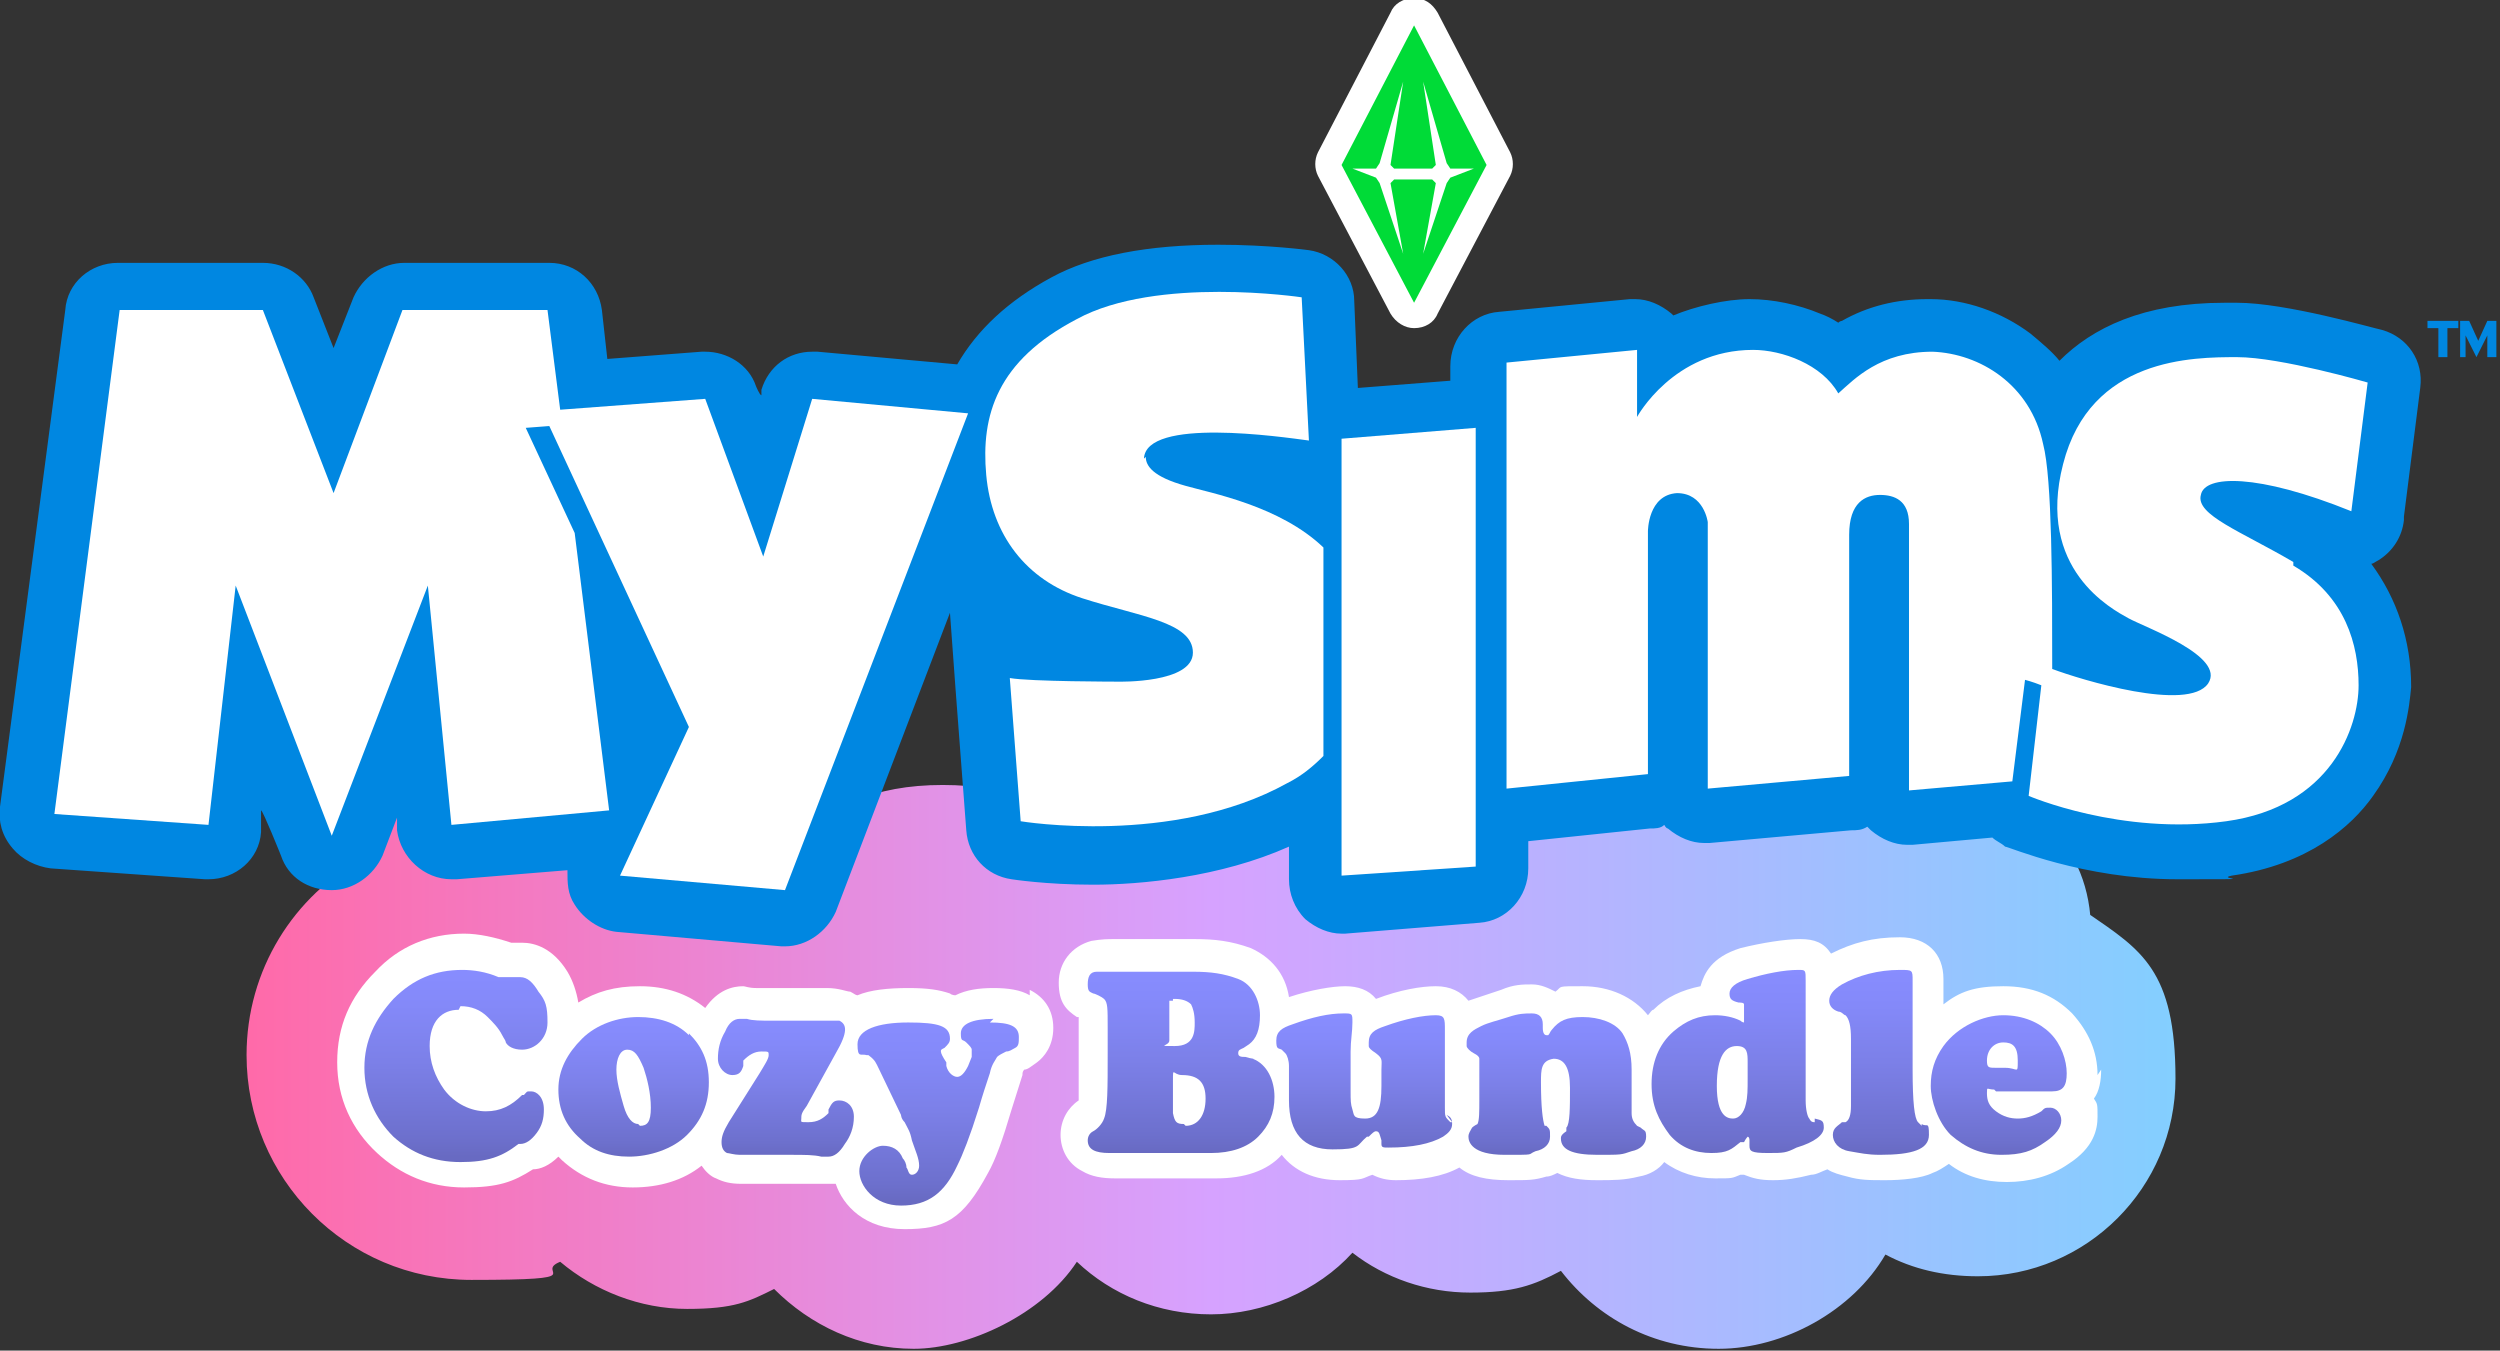 <?xml version="1.0" encoding="UTF-8"?>
<svg xmlns="http://www.w3.org/2000/svg" xmlns:xlink="http://www.w3.org/1999/xlink" version="1.1" viewBox="0 0 137.9 74.5">
  <rect x="0" y="0" width="137.9" height="74.5" fill="#333333" stroke="none"/>
  <defs>
    <style>
      .cls-1 {
        fill: #00db37;
      }

      .cls-2 {
        fill: url(#linear-gradient-8);
      }

      .cls-3 {
        fill: url(#linear-gradient-7);
      }

      .cls-4 {
        fill: url(#linear-gradient-5);
      }

      .cls-5 {
        fill: url(#linear-gradient-6);
      }

      .cls-6 {
        fill: url(#linear-gradient-9);
      }

      .cls-7 {
        fill: url(#linear-gradient-4);
      }

      .cls-8 {
        fill: url(#linear-gradient-3);
      }

      .cls-9 {
        fill: url(#linear-gradient-2);
      }

      .cls-10 {
        fill: url(#linear-gradient);
      }

      .cls-11 {
        fill: #fff;
      }

      .cls-12 {
        fill: #0087e1;
      }

      .cls-13 {
        fill: url(#linear-gradient-10);
      }

      .cls-14 {
        fill: url(#linear-gradient-11);
      }
    </style>
    <linearGradient id="linear-gradient" x1="120.1" y1="19.3" x2="13.7" y2="19.3" gradientTransform="translate(0 76.5) scale(1 -1)" gradientUnits="userSpaceOnUse">
      <stop offset="0" stop-color="#83cfff"/>
      <stop offset=".5" stop-color="#d6a2ff"/>
      <stop offset="1" stop-color="#ff6aa9"/>
    </linearGradient>
    <linearGradient id="linear-gradient-2" x1="25.1" y1="12.7" x2="25.1" y2="23.2" gradientTransform="translate(0 76.5) scale(1 -1)" gradientUnits="userSpaceOnUse">
      <stop offset="0" stop-color="#686ac2"/>
      <stop offset=".1" stop-color="#6d70cd"/>
      <stop offset=".5" stop-color="#7c80e8"/>
      <stop offset=".8" stop-color="#8489f9"/>
      <stop offset="1" stop-color="#888dff"/>
    </linearGradient>
    <linearGradient id="linear-gradient-3" x1="34.9" y1="12.7" x2="34.9" y2="20.5" gradientTransform="translate(0 76.5) scale(1 -1)" gradientUnits="userSpaceOnUse">
      <stop offset="0" stop-color="#686ac2"/>
      <stop offset=".1" stop-color="#6d70cd"/>
      <stop offset=".5" stop-color="#7c80e8"/>
      <stop offset=".8" stop-color="#8489f9"/>
      <stop offset="1" stop-color="#888dff"/>
    </linearGradient>
    <linearGradient id="linear-gradient-4" x1="43.3" y1="12.7" x2="43.3" y2="20.5" gradientTransform="translate(0 76.5) scale(1 -1)" gradientUnits="userSpaceOnUse">
      <stop offset="0" stop-color="#686ac2"/>
      <stop offset=".1" stop-color="#6d70cd"/>
      <stop offset=".5" stop-color="#7c80e8"/>
      <stop offset=".8" stop-color="#8489f9"/>
      <stop offset="1" stop-color="#888dff"/>
    </linearGradient>
    <linearGradient id="linear-gradient-5" x1="51.9" y1="10.2" x2="51.9" y2="20.3" gradientTransform="translate(0 76.5) scale(1 -1)" gradientUnits="userSpaceOnUse">
      <stop offset="0" stop-color="#686ac2"/>
      <stop offset=".1" stop-color="#6d70cd"/>
      <stop offset=".5" stop-color="#7c80e8"/>
      <stop offset=".8" stop-color="#8489f9"/>
      <stop offset="1" stop-color="#888dff"/>
    </linearGradient>
    <linearGradient id="linear-gradient-6" x1="65.2" y1="12.9" x2="65.2" y2="23.1" gradientTransform="translate(0 76.5) scale(1 -1)" gradientUnits="userSpaceOnUse">
      <stop offset="0" stop-color="#686ac2"/>
      <stop offset=".1" stop-color="#6d70cd"/>
      <stop offset=".5" stop-color="#7c80e8"/>
      <stop offset=".8" stop-color="#8489f9"/>
      <stop offset="1" stop-color="#888dff"/>
    </linearGradient>
    <linearGradient id="linear-gradient-7" x1="75.4" y1="12.8" x2="75.4" y2="20.5" gradientTransform="translate(0 76.5) scale(1 -1)" gradientUnits="userSpaceOnUse">
      <stop offset="0" stop-color="#686ac2"/>
      <stop offset=".1" stop-color="#6d70cd"/>
      <stop offset=".5" stop-color="#7c80e8"/>
      <stop offset=".8" stop-color="#8489f9"/>
      <stop offset="1" stop-color="#888dff"/>
    </linearGradient>
    <linearGradient id="linear-gradient-8" x1="85.8" y1="12.8" x2="85.8" y2="20.5" gradientTransform="translate(0 76.5) scale(1 -1)" gradientUnits="userSpaceOnUse">
      <stop offset="0" stop-color="#686ac2"/>
      <stop offset=".1" stop-color="#6d70cd"/>
      <stop offset=".5" stop-color="#7c80e8"/>
      <stop offset=".8" stop-color="#8489f9"/>
      <stop offset="1" stop-color="#888dff"/>
    </linearGradient>
    <linearGradient id="linear-gradient-9" x1="95.9" y1="12.7" x2="95.9" y2="23" gradientTransform="translate(0 76.5) scale(1 -1)" gradientUnits="userSpaceOnUse">
      <stop offset="0" stop-color="#686ac2"/>
      <stop offset=".1" stop-color="#6d70cd"/>
      <stop offset=".5" stop-color="#7c80e8"/>
      <stop offset=".8" stop-color="#8489f9"/>
      <stop offset="1" stop-color="#888dff"/>
    </linearGradient>
    <linearGradient id="linear-gradient-10" x1="103.6" y1="12.8" x2="103.6" y2="23.1" gradientTransform="translate(0 76.5) scale(1 -1)" gradientUnits="userSpaceOnUse">
      <stop offset="0" stop-color="#686ac2"/>
      <stop offset=".1" stop-color="#6d70cd"/>
      <stop offset=".5" stop-color="#7c80e8"/>
      <stop offset=".8" stop-color="#8489f9"/>
      <stop offset="1" stop-color="#888dff"/>
    </linearGradient>
    <linearGradient id="linear-gradient-11" x1="110.3" y1="12.7" x2="110.3" y2="20.5" gradientTransform="translate(0 76.5) scale(1 -1)" gradientUnits="userSpaceOnUse">
      <stop offset="0" stop-color="#686ac2"/>
      <stop offset=".1" stop-color="#6d70cd"/>
      <stop offset=".5" stop-color="#7c80e8"/>
      <stop offset=".8" stop-color="#8489f9"/>
      <stop offset="1" stop-color="#888dff"/>
    </linearGradient>
  </defs>
  <!-- Generator: Adobe Illustrator 28.7.4, SVG Export Plug-In . SVG Version: 1.2.0 Build 166)  -->
  <g>
    <g id="Layer_1">
      <path class="cls-10" d="M115.3,50.5c-.4-4.5-4.1-7.5-8.8-7.5s-4,.9-4.6,1.3c-2-2.1-5-3.8-8.1-3.8s-5.5,1.1-7.4,2.9c-2-2.1-4.8-3.5-7.9-3.5s-6.3,1.6-7.9,4.3c-1.4-.8-2.3-1.6-5.2-1.6s-4.7,2.3-5.6,3.2c-1.9-1.3-4-2.5-7.8-2.5s-6.4,1.2-8.7,3.6c-1.7-2.8-6.5-6.2-11.5-6.1-5.7,0-10,2.8-11.7,6.5-3.9,2.1-6.5,6.2-6.5,10.9,0,6.8,5.5,12.4,12.4,12.4s3.4-.4,4.9-1c1.9,1.6,4.4,2.6,7,2.6s3.4-.4,4.8-1.1c2,2,4.7,3.3,7.7,3.3s7.1-1.9,9-4.8c1.9,1.8,4.5,2.9,7.4,2.9s5.9-1.3,7.8-3.4c1.8,1.4,4.1,2.2,6.5,2.2s3.5-.4,5-1.2c2,2.6,5.1,4.3,8.7,4.3s7.4-2.1,9.2-5.2c1.5.8,3.2,1.2,5.1,1.2,6,0,10.9-4.9,10.9-10.9s-1.9-7.1-4.8-9.1h0Z"/>
      <g>
        <path class="cls-11" d="M56.8,54.9c-.5-.3-1.2-.4-2-.4s-1.5.1-2.1.4c0,0,0,0,0,0,0,0-.2,0-.3-.1-.6-.2-1.2-.3-2.3-.3s-2.1.1-2.8.4h0c-.1,0-.2-.1-.4-.2h0s0,0,0,0c-.2,0-.6-.2-1.3-.2h-3c-.5,0-.8,0-.9,0-.4,0-.6-.1-.7-.1-.6,0-1.4.2-2.1,1.2-1-.8-2.2-1.2-3.6-1.2s-2.4.3-3.4.9c-.1-.6-.3-1.2-.6-1.7-.8-1.3-1.8-1.6-2.5-1.6s-.3,0-.6,0h0c-.9-.3-1.8-.5-2.6-.5-1.9,0-3.6.7-4.9,2.1-1.4,1.4-2.1,3-2.1,5s.8,3.7,2.2,5c1.3,1.2,2.9,1.9,4.8,1.9s2.7-.3,3.8-1c.4,0,.9-.2,1.4-.7,0,0,.2.2.2.2,1.1,1,2.4,1.5,3.9,1.5s2.8-.4,3.8-1.2c.2.3.5.6.8.7h0s0,0,0,0c.4.2.8.3,1.4.3s.2,0,.4,0h0s0,0,.1,0h2.3c.8,0,1.2,0,1.4,0h.1c.1,0,.3,0,.6,0s.2,0,.3,0c.4,1.2,1.6,2.5,3.8,2.5s3.2-.5,4.6-3.1c.4-.7.8-1.8,1.3-3.5.2-.6.4-1.3.6-1.9h0c0-.1,0-.2.1-.3h0c.2,0,.4-.2.7-.4.4-.3.9-.9.9-1.9s-.5-1.7-1.3-2.1h0Z"/>
        <path class="cls-11" d="M115.7,59.3c0-1.3-.5-2.4-1.4-3.4h0c-1-1-2.2-1.5-3.8-1.5s-2.4.3-3.3,1c0-.5,0-1,0-1.4,0-1.4-.9-2.3-2.4-2.3s-2.6.3-3.8.9c-.4-.6-.9-.8-1.7-.8s-2.1.2-3.3.5h0c-1.6.5-2,1.4-2.2,2.1-1,.2-1.9.6-2.6,1.3-.1,0-.2.2-.3.3,0,0,0,0,0,0-.8-1-2.1-1.6-3.6-1.6s-1.1,0-1.5.3c-.4-.2-.8-.4-1.3-.4s-1,0-1.7.3c-.6.2-1.2.4-1.8.6-.4-.5-1-.8-1.8-.8s-2,.2-3.3.7c-.4-.5-1-.7-1.7-.7s-1.9.2-3.1.6c-.2-1.3-1-2.2-2.1-2.7-1.1-.4-2-.5-3.1-.5s-.8,0-1.4,0h-.5c-.3,0-.6,0-.8,0s-.5,0-.8,0c-.4,0-.7,0-.9,0-.4,0-.7,0-1.3.1-1.1.3-1.8,1.2-1.8,2.3s.4,1.5,1,1.9c0,0,0,0,.1,0v1.8c0,1.7,0,2.5,0,2.8-.6.4-1,1.1-1,1.9s.4,1.6,1.2,2c.5.3,1.1.4,1.8.4h5.6c1.5,0,2.8-.4,3.6-1.3.7.9,1.8,1.4,3.2,1.4s1.2-.1,1.8-.3c.4.2.8.3,1.3.3h0c1.4,0,2.6-.2,3.5-.7.6.5,1.5.7,2.7.7s1.4,0,2.1-.2c.2,0,.4-.1.6-.2.6.3,1.3.4,2.2.4s1.5,0,2.3-.2c.6-.1,1.1-.4,1.4-.8.8.6,1.8.9,2.8.9s.9,0,1.4-.2c0,0,.1,0,.2,0,.5.2.9.3,1.6.3s1.3-.1,2.1-.3c.3,0,.6-.2.9-.3.3.2.7.3,1.1.4.7.2,1.2.2,2.1.2s2-.1,2.6-.4c.3-.1.6-.3.9-.5.9.7,2,1,3.2,1s2.4-.3,3.4-1c1.4-.9,1.6-1.9,1.6-2.6s0-.7-.2-1c.3-.4.4-1,.4-1.6h0Z"/>
      </g>
      <g>
        <path class="cls-9" d="M25.4,55.5c.6,0,1.1.2,1.5.6.3.3.6.6.8,1,.1.2.2.3.2.4.1.2.4.4.9.4.7,0,1.4-.6,1.4-1.5s-.1-1.2-.5-1.7c-.3-.5-.6-.8-1-.8s-.1,0-.3,0h-.4c0,0-.2,0-.5,0-.7-.3-1.4-.4-2-.4-1.5,0-2.7.5-3.8,1.6-1,1.1-1.6,2.3-1.6,3.8s.6,2.8,1.6,3.8c1,.9,2.2,1.4,3.7,1.4s2.3-.3,3.2-1c0,0,0,0,.1,0,.3,0,.6-.2.9-.6.3-.4.4-.8.4-1.3,0-.7-.4-1-.7-1s-.2,0-.4.2h-.1c-.6.6-1.2.9-2,.9s-1.7-.4-2.3-1.2c-.5-.7-.8-1.5-.8-2.4,0-1.4.7-2,1.6-2h0Z"/>
        <path class="cls-8" d="M38,57.1c-.7-.7-1.7-1-2.8-1s-2.3.4-3.1,1.2-1.3,1.7-1.3,2.8.4,2,1.2,2.7c.7.7,1.6,1,2.7,1s2.4-.4,3.2-1.2c.8-.8,1.2-1.7,1.2-2.9s-.4-2-1.1-2.7h0ZM35.2,62c-.3,0-.6-.3-.8-1-.2-.7-.4-1.4-.4-2s.2-1.1.6-1.1.6.3.9,1c.2.6.4,1.4.4,2.2s-.2,1-.6,1h0Z"/>
        <path class="cls-7" d="M46.3,60.7c-.3,0-.4.1-.6.5v.2c-.3.3-.6.5-1.1.5s-.4,0-.4-.2,0-.3.3-.7l1.6-2.9c.7-1.2.6-1.6.2-1.8-.1,0-.4,0-.8,0h-3c-.5,0-1,0-1.3-.1-.1,0-.3,0-.4,0-.3,0-.6.2-.8.7-.3.5-.4,1-.4,1.5s.4.9.8.9.5-.2.6-.5v-.3c.3-.3.6-.5,1-.5s.4,0,.4.2-.2.5-.5,1l-1.7,2.7c-.3.5-.4.8-.4,1.1s.1.5.3.6c.1,0,.4.1.7.1s.4,0,.5,0h2.3c.8,0,1.3,0,1.7.1.2,0,.3,0,.4,0,.3,0,.6-.2.9-.7.3-.4.5-.9.5-1.5s-.4-.9-.8-.9h0Z"/>
        <path class="cls-4" d="M54.8,56.2c-1.2,0-1.8.3-1.8.8s.1.3.3.5c.2.2.3.3.3.4,0,.1,0,.2,0,.4l-.2.5c-.2.4-.4.6-.6.6s-.5-.2-.6-.6v-.2c-.2-.3-.3-.5-.3-.6s0-.1.2-.2c.2-.2.3-.3.3-.5,0-.7-.6-.9-2.3-.9s-2.8.4-2.8,1.2.2.5.5.6h.1c.4.3.4.4.6.8l1.2,2.5s0,.2.2.4c.2.4.3.5.4,1,.2.6.4,1,.4,1.4,0,.3-.2.5-.4.5-.2,0-.2-.3-.3-.4,0-.2-.1-.4-.2-.5-.2-.5-.6-.7-1.1-.7s-1.3.6-1.3,1.4.8,1.9,2.3,1.9,2.4-.7,3.1-2.2c.3-.6.7-1.6,1.2-3.2.2-.7.4-1.3.6-1.9.1-.5.3-.7.4-.9.1-.1.3-.2.5-.3.2,0,.3-.1.5-.2.2-.1.2-.3.2-.6,0-.6-.5-.8-1.6-.8h0Z"/>
        <path class="cls-5" d="M69.2,58.4s-.2,0-.5-.1c-.2,0-.4,0-.4-.2s.1-.2.3-.3l.3-.2c.4-.3.6-.8.6-1.6s-.4-1.7-1.2-2-1.5-.4-2.5-.4-.7,0-1.3,0c-.6,0-1,0-1.3,0s-.5,0-.9,0-.7,0-.9,0c-.4,0-.5,0-.9,0-.4,0-.5.3-.5.7s.1.4.3.5c.1,0,.5.2.6.3.2.2.2.5.2,1.6v1.4c0,1.9,0,3.1-.2,3.6-.1.3-.4.6-.6.7s-.3.3-.3.5c0,.5.4.7,1.2.7h5.6c1.1,0,2-.3,2.6-.9.6-.6.9-1.3.9-2.2s-.4-1.8-1.2-2.1h0ZM64.7,55.2c0,0,0-.1,0-.1,0,0,0,0,.1,0,.4,0,.7.1.9.3.1.2.2.5.2,1s0,1.3-1.1,1.3-.3,0-.3-.3v-2.2h0ZM65.3,62c-.4,0-.5-.1-.6-.6,0-.4,0-1,0-1.8s0-.3.5-.3c.9,0,1.3.4,1.3,1.3s-.4,1.5-1.1,1.5h0Z"/>
        <path class="cls-3" d="M80.1,61.9h-.1c-.3-.3-.3-.3-.3-.8,0-1.6,0-2.4,0-2.8,0-.4,0-.9,0-1.5s0-.8-.5-.8c-.7,0-1.7.2-2.8.6-.6.2-.9.4-.9.9,0,0,0,.1,0,.2,0,.1.1.2.4.4h0c.4.3.3.4.3.9v.9c0,1.2-.2,1.8-.9,1.8s-.6-.2-.7-.5c-.1-.3-.1-.5-.1-1s0-1.2,0-2.2c0-.6.1-1.1.1-1.6s0-.5-.5-.5c-.8,0-1.7.2-2.8.6-.6.2-.9.4-.9.9s.1.4.3.5h0c.1.1.2.2.2.2.1.1.2.4.2.7v1.9c0,1.8.8,2.7,2.4,2.7s1.3-.2,1.9-.7h.1c.2-.2.3-.3.4-.3.2,0,.2.2.3.5v.2c0,.2.1.2.4.2h0c1.3,0,2.3-.2,3-.6.3-.2.5-.4.5-.7s-.1-.4-.3-.5h0Z"/>
        <path class="cls-2" d="M90.3,62.1c-.2-.2-.3-.4-.3-.7h0c0,0,0-2.2,0-2.2v-.2c0-.9-.2-1.5-.5-2-.4-.6-1.3-.9-2.2-.9s-1.3.2-1.7.7c-.1.1-.1.2-.2.3,0,0,0,0-.1,0-.1,0-.2-.1-.2-.4v-.2c0-.4-.2-.6-.6-.6s-.7,0-1.3.2c-.6.2-1.1.3-1.5.5-.4.2-.8.4-.8.9,0,0,0,.1,0,.2,0,.1.2.3.4.4.2.1.3.2.3.3,0,0,0,.2,0,.5v1.8c0,.6,0,1.1-.1,1.3,0,0-.2.1-.3.2-.1.2-.2.3-.2.5,0,.3.2,1,2,1s1.2,0,1.7-.2c.5-.1.8-.4.8-.8s0-.4-.2-.6h-.1c-.1-.3-.2-1-.2-2.4,0-.7,0-1.2.7-1.3.6,0,.9.5.9,1.6s0,2-.2,2.2v.2c-.3.2-.3.3-.3.4,0,.6.6.9,2,.9s1.3,0,1.9-.2c.5-.1.8-.4.8-.8s-.1-.3-.3-.5h0c0,0,0,0,0,0Z"/>
        <path class="cls-6" d="M100.1,61.9c-.1,0-.2,0-.3-.2-.1-.1-.2-.5-.2-1v-.8c0-1.3,0-2.5,0-3.7,0-1.2,0-1.8,0-2.1,0-.6,0-.6-.4-.6-.8,0-1.8.2-2.8.5-.7.2-1,.5-1,.8s.1.4.5.5c.1,0,.3,0,.3.1,0,0,0,.2,0,.4v.4c0,.1,0,.2,0,.2s-.1,0-.2-.1c-.4-.2-.9-.3-1.4-.3-.9,0-1.6.3-2.3.9-.8.7-1.2,1.7-1.2,2.9s.4,2,1,2.8c.6.7,1.4,1,2.3,1s1.1-.2,1.6-.6h.2c.1-.2.2-.3.2-.3,0,0,.1,0,.1.2v.3c0,.3.1.4,1,.4s1,0,1.6-.3c1-.3,1.5-.7,1.5-1.1s-.1-.4-.5-.5h0ZM96.4,58.6v.9c0,.6,0,1-.1,1.4-.1.5-.4.8-.7.8s-.9-.1-.9-1.8.5-2.2,1.1-2.2c.6,0,.6.4.6.9Z"/>
        <path class="cls-13" d="M106,62.1l-.2-.2c-.2-.2-.3-1.1-.3-2.9v-1.3c0-.3,0-.9,0-1.6,0-.8,0-1.4,0-2s0-.6-.7-.6c-1.2,0-2.3.3-3.2.8-.5.3-.7.6-.7.9s.2.5.5.6c.2,0,.3.2.4.2.2.2.3.6.3,1.3v1c0,1.3,0,2.2,0,2.7,0,.5-.1.8-.3.9h-.2c-.2.2-.5.3-.5.7s.3.8.9.9c.6.1,1,.2,1.7.2,1.8,0,2.7-.3,2.7-1.1s-.1-.4-.4-.6h0Z"/>
        <path class="cls-14" d="M110.1,60.2h3.1c.6,0,.8-.3.8-1s-.3-1.6-.9-2.2c-.6-.6-1.5-1-2.6-1s-2.5.6-3.3,1.7c-.5.7-.7,1.4-.7,2.2s.4,2,1.1,2.7c.8.7,1.7,1.1,2.8,1.1s1.7-.2,2.4-.7c.6-.4.9-.8.9-1.2s-.3-.7-.6-.7-.3,0-.5.2c-.5.3-.9.4-1.3.4s-.8-.1-1.2-.4-.5-.6-.5-1,0-.2.4-.2h0ZM109.6,58.5c0-.6.4-1,.9-1s.8.2.8,1,0,.4-.7.4h-.5c-.4,0-.5,0-.5-.4h0Z"/>
      </g>
      <g>
        <path class="cls-11" d="M78,18.1c-.5,0-1-.3-1.3-.8l-4-7.6c-.2-.4-.2-.9,0-1.3l4-7.7c.2-.5.7-.8,1.3-.8s1,.3,1.3.8l4,7.7c.2.4.2.9,0,1.3l-4,7.6c-.2.5-.7.8-1.3.8Z"/>
        <path class="cls-1" d="M77.4,14l-1.3-3.9-.2-.3-1.3-.5h0c0,0,1.3,0,1.3,0l.2-.3,1.3-4.5h0l-.7,4.6.2.2h2.1l.2-.2-.7-4.6h0l1.3,4.5.2.3h1.3c0,0,0,0,0,0l-1.3.5-.2.3-1.3,3.9h0l.7-3.9-.2-.2h-2.1l-.2.2.7,3.9h0ZM82,9.1l-4-7.7-4,7.7,4,7.6s4-7.6,4-7.6Z"/>
        <path class="cls-12" d="M134.5,19.7v-1.6h-.6v-.4h1.7v.4h-.6v1.6h-.5ZM135.7,19.7v-2h.5l.5,1.1.5-1.1h.5v2h-.5v-1.2l-.6,1.2h0l-.6-1.2v1.2h-.5,0Z"/>
        <path class="cls-12" d="M132.6,28.5l.9-7.1c.2-1.5-.7-2.8-2.1-3.2-.5-.1-5.3-1.5-8-1.5-.3,0-.5,0-.7,0-4.5,0-7.3,1.4-9.1,3.2-.4-.5-1-1-1.6-1.5-1.6-1.2-3.6-1.9-5.5-1.9h-.2c-1.7,0-3.3.4-4.7,1.2,0,0-.1,0-.2.1-.3-.2-.7-.4-1-.5-1.2-.5-2.6-.8-3.9-.8s-3,.4-4.2.9c0,0,0,0-.1-.1-.6-.5-1.3-.8-2-.8s-.2,0-.3,0l-7.2.7c-1.5.1-2.7,1.4-2.7,3v.8l-5.1.4-.2-4.8c0-1.4-1.1-2.6-2.5-2.8,0,0-2.2-.3-5-.3-3.9,0-7,.6-9.2,1.8-2.4,1.3-4.1,2.9-5.2,4.8l-7.7-.7c0,0-.2,0-.3,0-1.3,0-2.4.8-2.8,2.1v.3c-.1,0-.3-.5-.3-.5-.4-1.2-1.6-1.9-2.8-1.9h-.2l-5.2.4-.3-2.7c-.2-1.5-1.4-2.6-2.9-2.6h-8c-1.2,0-2.3.8-2.8,1.9l-1.1,2.8-1.1-2.8c-.4-1.1-1.5-1.9-2.8-1.9h-8c-1.5,0-2.8,1.1-2.9,2.6L0,44.5c-.1.8.1,1.6.7,2.3.5.6,1.3,1,2.1,1.1l8.5.6h.2c1.5,0,2.8-1.1,2.9-2.6v-1.2c.1,0,1.1,2.5,1.1,2.5.4,1.2,1.5,1.9,2.8,1.9h0c1.2,0,2.3-.8,2.8-1.9l.8-2.1v.7c.2,1.5,1.5,2.7,3,2.7s.2,0,.3,0l6.1-.5c0,.7,0,1.3.4,1.9.5.8,1.4,1.4,2.3,1.5l9.1.8c0,0,.2,0,.2,0,1.2,0,2.3-.8,2.8-1.9l6.3-16.5.3,4.1.6,7.9c.1,1.4,1.1,2.5,2.5,2.7,0,0,1.9.3,4.5.3s7-.4,10.8-2.1v1.8c0,.8.3,1.6.9,2.2.6.5,1.3.8,2,.8h.2l7.4-.6c1.5-.1,2.7-1.4,2.7-3v-1.5l6.7-.7c.3,0,.6,0,.8-.2,0,0,.1.2.2.2.6.5,1.3.8,2,.8s.2,0,.3,0l7.8-.7c.3,0,.6,0,.9-.2,0,0,.1.1.2.2.6.5,1.3.8,2,.8s.2,0,.3,0l4.4-.4c.2.2.5.3.7.5.2,0,4.3,1.8,9.5,1.8s2,0,3-.2c4.2-.6,6.6-2.7,7.8-4.4,1.8-2.5,2-5,2.1-6,0-2.6-.8-4.9-2.2-6.8.1,0,.2-.1.4-.2.8-.5,1.3-1.3,1.4-2.2h0Z"/>
        <polygon class="cls-11" points="44.8 22 42.1 30.7 38.9 22 30.9 22.6 30.2 17.1 22.2 17.1 18.4 27.2 14.5 17.1 6.6 17.1 3 44.9 11.5 45.5 13 32.3 18.3 46.1 23.6 32.3 24.9 45.5 33.6 44.7 31.7 29.4 29 23.6 30.3 23.5 38 40.1 34.2 48.3 43.3 49.1 53.4 22.8 44.8 22"/>
        <g>
          <path class="cls-11" d="M63.1,25.3c.1-2.3,7.6-1.2,9.1-1l-.4-7.9s-8-1.2-12.4,1.2c-4.4,2.3-5.3,5.3-5,8.6s2.2,5.8,5.3,6.8,6.1,1.3,6.1,3-4.1,1.6-4.1,1.6c0,0-4.9,0-6-.2l.6,7.9s8.4,1.4,14.7-2.1c.8-.4,1.4-.9,2-1.5v-11.5c-2.4-2.3-6.2-3-7.6-3.4-1.8-.5-2.2-1.1-2.2-1.6Z"/>
          <polygon class="cls-11" points="74 48.3 81.4 47.8 81.4 23.6 74 24.2 74 48.3"/>
          <path class="cls-11" d="M126.5,31c-2.9-1.7-5.4-2.6-5.1-3.7.2-1.1,3.1-1.2,8.3.9h0l.9-7.1s-4.8-1.4-7.2-1.4-8.1,0-9.6,5.9c-1.5,5.8,2.7,8,3.6,8.5.9.5,5.4,2.1,4.4,3.6-1.1,1.6-7-.2-8.6-.8,0-4.6,0-10.5-.5-12.4-.7-3.3-3.5-5-6.1-5.1-2.9,0-4.3,1.5-5.2,2.3-.9-1.6-3.1-2.4-4.7-2.4-4.4,0-6.4,3.7-6.4,3.7v-3.7l-7.2.7v23.5l7.8-.8v-13.4s0-2,1.6-2.1c1.5,0,1.7,1.6,1.7,1.6v14.7l7.8-.7v-13.3h0c0-1.8.9-2.2,1.7-2.2s1.6.3,1.6,1.6v14.7c0,0,5.7-.5,5.7-.5l.7-5.6h0s.4.1.9.3l-.7,6.1s5.1,2.2,10.9,1.4,7.3-5.2,7.3-7.5c0-2.2-.7-4.9-3.6-6.6h0Z"/>
        </g>
      </g>
    </g>
  </g>
</svg>